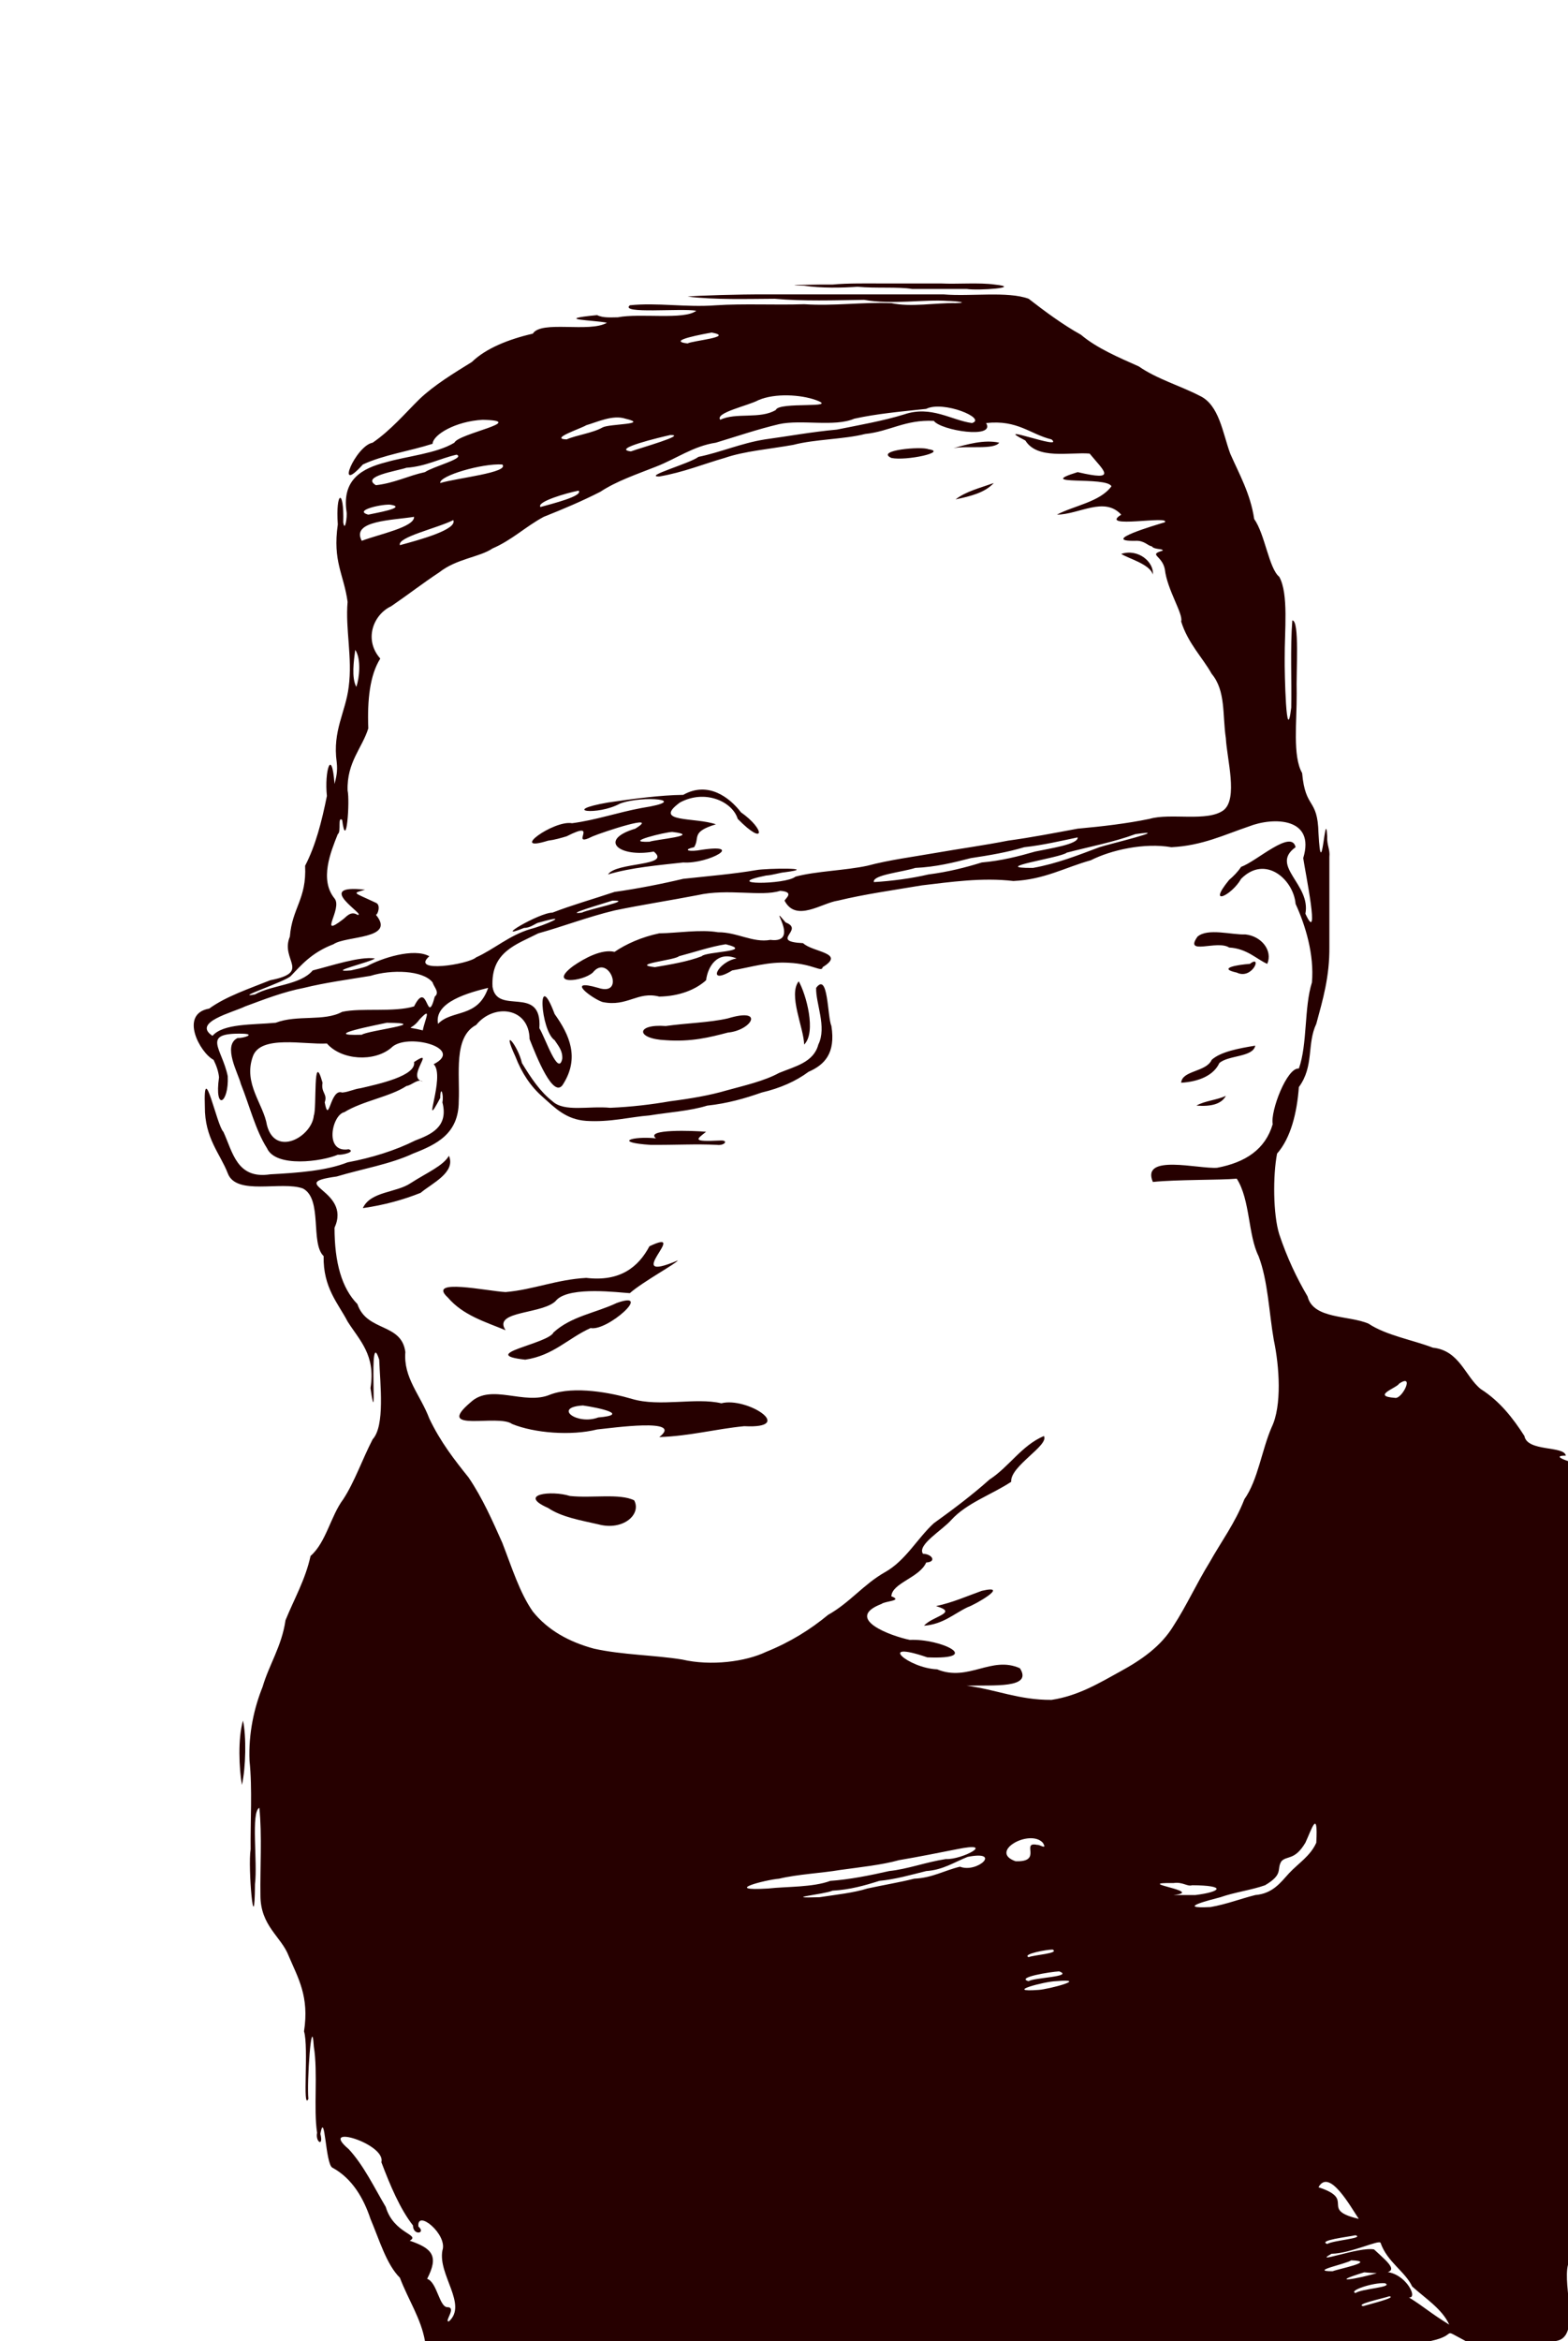<?xml version="1.0" encoding="UTF-8"?>
<svg version="1.1" viewBox="0 0 1439 2147" xmlns="http://www.w3.org/2000/svg">
<path d="m390 2147h83 82 82 82 83 81 82 81 83 81 82 21c26.5-5.7 7.9-12.7 32 0h83c23.1-3.7 5.8-49.8 11-70v-81-82-82-82-83-81-83-82-81c-2.7-0.9-14.5-5-2-5-1.5-9.3-35.4-3.3-38-18-10.4-16.2-22.4-31.8-40-43-14.4-11.5-19.4-35.4-44-38-18.4-7.1-43-11.3-59-22-18.1-7.9-50.8-3.9-56-25-10-16.9-18.9-35.7-26-57-5.7-18.3-5.9-53.9-2-74 12.6-14.3 18.3-37.5 20-61 14.2-19.3 7.2-39.5 16-58 5.9-21.9 12.3-43 12-71v-82c0.8-7-2.4-10.7-2-19-1.6-29.2-5.3 47.7-8-3-0.8-32.7-12-21.3-15-55-8.9-15.5-4.8-47.4-5-73-0.6-20.2 2.8-67-4-67-2 25-0.5 55.3-1 80-4.6 37.9-6.2-32.9-6-45-0.2-25.3 3.8-59.3-5-75-9.5-7.7-13.1-39.1-23-53-3.4-23.2-13.9-41.5-22-60-7-19.1-10.1-44.7-28-53-17.8-9.2-39.3-15.4-56-27-18.2-8.1-38.5-16.7-53-29-16.6-9.2-33.2-21.5-48-33-19.3-7.1-53.2-1.9-78-4h-82-82c-23.3-0.1-61.1 1-71 2 25.4 3.1 55.2 2.1 80 2 26.1 2.4 54.7 1.4 82 1 25.5 4.6 54.6-0.6 77 1 6.5 0.1 20.8 1.6 7 2-19.3-0.3-41 3.9-59 0-27.3-1-52.4 2.8-80 1-26.4 0.9-55.6-0.7-81 1-27.9 2.1-53.9-2.7-79 0-9.6 8.2 47.1 2.5 61 5-11.1 8.7-51.4 2-72 6-5.8 0-13.5 0.8-19-2-42.1 4.1-3 4.5 9 7-16 9.4-60.4-2.5-68 10-22.5 5.2-43.1 13.5-56 26-16.8 10.4-34.7 21.3-48 34-13.7 13.5-26.3 28.5-43 40-15.6 2.7-35.5 49.5-9 20 18.7-8.8 42.8-12.2 64-19 0.4-8.4 21.2-20.7 46-22 42.6 1-22.3 12.5-26 21-16.5 10-43 12.2-63 18-21.5 5.5-40.2 15.6-36 45 0.9 4.8-1.5 19.8-3 10 0.9-31.5-7.1-28.9-5 2-4.9 34.1 5.5 45.4 9 71-2.2 25 4.6 51.1 1 78-2.9 23.5-15 40.1-11 69 1 8.6-0.5 14-2 20-2.6-34.5-9.4-11.5-7 11-4.8 23.7-10.4 45.6-20 64 1.5 30.7-11.9 38.5-14 65-9.1 21.7 20.2 32.5-18 40-19.2 7.7-40.8 14.9-56 26-27.8 4.9-8.4 40.7 4 47 2.8 5.7 4.5 10.9 5 16-4.5 31.9 9.2 24.1 8-1-5.2-25.6-24.7-39.7 13-39 13.5 0.3 1.6 4.2-4 4-14.1 6.9 0.9 33 3 42 8.2 20.6 13.6 42.7 24 59 8 18.2 50.8 12.2 65 6 4.2 0.5 16.8-2.6 10-5-22.8 3.9-15.4-31.6-4-34 16.9-10.4 42-14.1 57-24 5.3-0.8 10.3-7.1 15-4-16.3-3.8 13.1-31.9-8-18 2.2 12.7-32.6 20.2-49 24-6.6 0.9-10.9 3.5-17 4-11.1-4.2-12 30.5-16 9 2.8-8-3.6-8.6-2-18-9-31.9-5.1 23.8-8 30-1.7 19.5-35.3 38.5-43 9-3.2-19.6-21.9-38.1-13-63 6.9-20.2 47.5-10.7 68-12 13.4 15.4 43.4 17.2 59 4 13.9-14.4 68.1 0.3 39 15 11.3 11-12.4 65.6 6 31 0.3-12.6 3.4-3 2 4 5.9 22.7-10.9 29.6-25 35-18.1 9.1-40 15.9-62 20-19.4 7.7-45.1 9.6-71 11-30.7 4.7-34.4-20.4-43-39-6.1-5.6-18.6-68.7-17-23-0.2 28.9 14.2 43.3 21 61 7.7 21 49.4 6.8 69 14 18.3 9.6 6.6 50.2 19 62-0.6 29.1 13.6 43.7 22 60 10.8 17.1 26 30.8 21 61 7.1 49.2-2.5-59.3 8-26 0.9 22.7 5.4 60.6-6 73-9.3 17.9-16.7 39.3-27 55-11.5 15.3-15.8 39.7-30 52-4.8 21.9-15 39.3-23 59-3.4 23.7-15.1 40.8-21 61-7.6 18.9-13.1 42.3-12 68 2.7 25.4 0.7 56.2 1 81-2.7 16.9 3.6 86.7 4 32 2.5-20.3-3.9-66.3 4-70 2.6 25.3 0.6 56 1 80-0.1 28.5 19.2 38 26 56 8.4 19.9 19 36.9 14 69 4.5 14.5-1.7 73.2 4 62-1.6-14.4 3-81.1 5-48 3.9 24.1-0.4 57.1 3 79-1.7 8.6 6.2 13.4 3 1 4.2-22.8 4.6 27.8 11 31 18.2 9.8 28.7 28.1 35 47 8.2 19.3 14.6 41.7 27 54 7.7 20.3 19.4 37.4 23 58zm940-15c-18.4-11.4-22.4-15.9-37-25 9.7 1.3-5.5-27.2-27-23-19.6 6.1-49.1 10.8-14 0 39.2 3.8 23.5-7.5 9-21-13.6-2.7-57.8 14.3-39 4 18-0.4 43.9-13.3 45-10 6.2 17.7 22.4 26 29 40 12.3 11.1 27.5 20.6 34 35zm-918-3c-4.9 0.9 7.1-12.6-1-13-7.9 0.6-9.7-23-19-26 10.7-20.8 5.1-27.8-16-35 10.3-5.7-14.6-6.1-22-31-10.3-17.3-20.1-38-34-53-28.6-24 34.5-4.9 30 12 8.2 21.7 17.3 43.1 29 58 0 9.6 12.3 7.4 5 1-1.7-16.4 27.1 7.4 22 22-4.2 22.3 23.3 49.5 6 65zm839-14c-7.7-1.6 17.5-6.9 24-9 7.3 1-17.3 7-24 9zm-7-12c-7-2.1 16.5-9.9 27-9 8.7 3.7-21.3 4.9-27 9zm-21-20c-22.6 0.1 13.2-6.8 17-10 24.3 0.9-11.5 7.8-17 10zm-5-25c-8.8-3.3 18.6-6.4 26-8 8.6 2.8-20.2 4.6-26 8zm29-23c-36.9-8.7-1.7-17.6-37-29 9.8-17.9 29.3 17.6 37 29zm-294-210c-32.7 2.4 5.8-7.8 16-8 31.7-2.7-6.9 7.5-16 8zm-9-8c-12.5-3.4 20.5-8.7 28-9 13.9 5-23.7 5.7-28 9zm0-22c-6.2-2.8 16.2-7 22-7 7 3.5-18.1 5-22 7zm167-46c-33.5 1.7-0.1-6.6 9-9 13-4.6 28.3-6.5 41-11 17.4-10.3 10.2-14.5 15-22 5.1-5.4 12.2-0.5 22-17 5.6-12 11.7-32.3 10 0-5.5 12.3-16.3 18.7-25 28-7.9 8.7-15.1 18.7-31 20-13.9 3.5-26.2 8.4-41 11zm-359-9c-36.5 1.1 4.5-2.6 12-6 16-0.9 29.4-4.7 43-9 15.1-1.5 28.5-5.4 43-9 15.4-1 25.6-8.1 38-13 32-6.3 8.9 15.2-7 9-14.6 3.5-25.2 10.2-42 11-13.5 3.4-28.3 5.8-43 9-12.7 4-28.3 5.6-44 8zm345-2h-20c30.1-3.4-39.7-11.6 0-11 8.4-1.3 12.7 3.5 17 2 32.4 0.2 26.5 6.1 3 9zm-392-6c-43.4 2.6-2.5-8 10-9 17-4.1 39.1-5.1 56-8 18.1-2.5 38.8-4.7 54-9 17.9-3 37.1-6.9 53-10 37.3-7.7 5 9.8-10 9-18.3 2.8-34.9 9.2-52 11-17.5 4-36.7 7.8-54 9-15.9 6-39.8 5.1-57 7zm227-25c-25.1-8.8 13-30 25-17 4.5 7.2-3.1 1.4-5 2-15.8-3.4 5.6 15.9-20 15zm-710-70c3.7-15.9 4.1-45.1 1-59-4.8 16.4-3.6 44-1 59zm743-78c-30.2 0.2-50.6-9.5-78-13 24.5-0.7 61.1 2.8 49-16-26.2-11.8-47.3 12.8-76 1-26.6-1.1-56.2-27.2-9-11 51.8 2.2 12.9-17.3-16-16-16.9-3.4-61.2-19.4-26-33 3.3-2.7 20.1-2.8 9-7 0.7-12.3 25.8-16.9 32-31 9.8-0.5 5.5-7.8-3-8-5.5-8.2 17.8-21.6 26-31 14.2-15.6 36.9-23.1 55-35-1.2-14.4 35.1-33.4 30-42-20.7 8.9-31.7 28.1-50 40-15.9 14.2-33.2 27.2-51 40-15.5 14.2-25.7 34.2-45 45-19.3 10.9-32.4 28.1-52 39-16.3 13.5-34.9 25.1-57 34-18.6 8.9-50.3 13.2-77 7-25.1-4.1-55.2-4.2-81-10-22.6-6.1-42.2-16.8-56-34-12.1-17.3-19.2-40.3-28-63-8.9-19.9-18.1-41-31-60-12.7-15.8-25.9-32.7-36-54-8.3-21.9-23.9-37.3-22-61-3.5-27-35.3-18.3-44-44-14.3-14.5-21-38-21-70 16.1-35.2-45.9-40.3 2-47 23.3-7 49.3-11.3 70-21 21.6-8.4 42-18.1 42-48 1.2-24.4-5.2-58.9 16-70 16.2-20 48.6-16.2 49 13 6 15.1 22.2 56.7 31 41 14.9-23.9 5.8-44.7-8-64-16.7-44.5-12.9 15.4 0 24 3.7 5.6 7.4 9.7 7 17-3.6 16.9-15.5-19-21-28 2.6-40.6-38.8-11.2-43-38-1.7-32.1 21.9-38.7 42-49 23.4-6.5 45.1-15 70-21 24.4-5.1 50.6-9.1 76-14 28.1-6.4 58.5 1.6 76-4 13.4 1 5 6.8 4 9 10.5 20.3 34.4 2 49 0 24.3-5.9 50.9-9.6 77-14 25.8-3 55.2-7.4 84-4 28.5-1.3 47.5-12.5 71-19 18.8-9.5 49.2-16.3 74-12 28.3-1.4 48.5-11.4 71-19 22.6-8.9 61.4-8.3 50 29 1.8 12.6 16 81.4 2 51 5.2-27.2-33-43.9-9-61-3.7-17-36 13.2-50 18-3 4.6-6.9 8.5-11 12-20.9 25.5 2.6 14 11-1 22.2-22.4 48.1 0.6 50 23 9.1 19.8 17.2 46.5 15 72-7.3 23.1-4 56.6-12 79-10.9-1.3-26.3 39.2-24 51-6.8 23.2-25.1 35.1-51 40-16.8 1.3-70.1-13.1-59 13 22.3-2.3 61.3-1.6 77-3 12.4 19.3 10.3 51.6 20 71 8.7 22.7 9.6 51.9 14 77 5.1 24 7.6 60.3-2 80-9.2 21.3-12.5 48.2-25 66-8.4 21.7-21.3 38.9-32 58-11.7 18.9-21.1 39.7-33 58-11.4 18.8-29.2 31.2-49 42-18.9 10.4-38.4 22.3-63 26zm-117-68c17.6-1.4 27.1-10.8 40-17 6.6-2.1 39.8-21.2 13-15-13.7 4.9-26.8 10.8-42 14 21.3 6.2-3.3 9.1-11 18zm-299-93c22.9 6.2 39.9-9.2 33-22-13.3-6.6-38.8-1.8-59-4-17-5.4-48.4-1.5-20 11 12.6 8.5 30.4 11.4 46 15zm56-80c28.5-1 51.4-7.4 78-10 48.5 2.5 2.2-27.1-21-21-23.8-5.6-56.3 3.6-82-4-18.5-5.5-52.9-12.3-75-4-23.7 10.2-54.1-10.6-73 7-34.1 28.8 25.1 10.5 38 20 20.3 8.3 54.1 11 78 5 12.7-1.2 80.4-11 57 7zm-56-18c-19.4 7.3-41.9-9.4-14-11 14.7 2.1 43.7 8.4 14 11zm731-18c-21.9-1.6 2.3-9.3 4-13 14.8-10.1 2.6 14.9-4 13zm-798-35c25.9-3.8 39.3-19.7 60-29 15.4 3.2 58.1-35.2 24-23-19.4 9.2-41.7 12.1-58 27-4.9 10.6-70.8 20-26 25zm-18-27c-12.6-18.6 36.3-14.2 47-28 12.8-12.5 57.4-6.5 67-6 11.6-10.3 43.5-27.7 44-30-53.9 22.9 12.6-31.3-26-13-10.1 19-26.9 32.7-58 29-27.3 1.5-48.5 10.8-74 13-16.5-0.8-72.9-13.2-53 5 14 16.4 34.6 22.4 53 30zm-131-112c19.7-2.8 37.2-7.7 53-14 10.3-8.7 32.5-18.7 26-34-5.4 9.3-19.7 15.2-35 25-13.1 9-37 7.5-44 23zm264-58c23.4 0.2 41.1-1 61 0 7.2 0.9 10.9-4.5 3-4-26.5 1.3-21.8-1-13-8-11.5-1.1-56.7-2.7-46 6-22-2.2-39.6 3.7-5 6zm-59-22c22 1.4 40-3.6 58-5 17.8-2.9 37.4-4.1 53-9 18.8-2 34.9-6.7 50-12 17-4 31.3-10.3 43-19 14.6-6.4 25-16.8 21-42-3.8-8.7-2.8-50.1-14-35-0.5 14.3 10 35.9 2 52-4.3 16.4-21.4 20-36 26-13.7 7.5-32.4 11.7-48 16-15.6 4.6-33.3 7.6-52 10-17.3 3-35.8 5.2-55 6-19.8-1.9-42 4.2-53-6-11.3-8.8-19.6-21.2-28-35-3.6-16.2-19.4-34.9-6-6 5.9 15.4 14.3 27.7 25 37 11.3 10.1 21.4 20.7 40 22zm560-14c13.2 1 23-1.3 27-9-7.9 3.9-19.3 4.5-27 9zm-14-21c16.2-0.9 29.9-6.8 35-18 8.2-7.4 30.9-5.2 33-16-15.3 2.5-31.8 5.6-40 13-5 11.3-27.2 9.6-28 21zm-346-35c11.4-11.3 1.8-46.2-5-58-9.8 12.4 4.6 42.5 5 58zm-127-4c23.4 1.7 40.6-2.7 57-7 21.8-2 34.3-23.4 0-13-16.9 3.9-38.1 4.3-57 7-27.7-2.1-27.8 11.8 0 13zm-416-4c-19-12.5 18.9-21.5 30-27 16.8-6.2 35.1-13.4 54-17 19-4.7 40.2-7.6 61-11 19-6 48.2-5.3 57 6 1.2 4.3 6.8 9.1 2 13-7.5 28.6-6.1-16.9-19 9-18.4 5.6-48.4 1.1-66 5-16.8 9.1-41.2 2.4-61 10-21 2-48 0.5-58 12zm137-1c-40.6 1.3 16.1-9.4 23-11 42.8 0.3-17.7 7.1-23 11zm56-4c-17.6-4.6-11.1 1.2-3-10 11.9-12.7 4.9-0.1 3 10zm14-6c-4-20.2 29.1-28.8 46-33-9.7 28.1-33.1 19.6-46 33zm151-20c22.8 4.7 32.1-10.2 52-5 18.8-0.3 33.8-6.6 43-15 1.5-12.1 9.9-27.3 28-20-17.6 3.1-28.1 25.5-4 11 17-2.9 33-8.2 52-7 22.5 1.1 30.2 9.2 31 4 21.6-13.2-9.2-13.6-18-22-31.7-1.6 2.1-12.1-16-19-18.2-21.5 15.3 19.8-14 16-16.1 2.9-30.4-7.1-48-7-16.3-2.8-37.6 0.8-54 1-16 3.3-30.7 9.9-41 17-11.5-2.8-27.2 5.5-38 13-23.8 17.8 8.6 14.4 18 6 14.4-18.2 30.5 22.4 5 14-31.5-9.1-4.7 10.3 4 13zm-319-7c-21.1 4.2 28.3-11.8 33-17 8.9-9.2 18.7-21.3 39-29 11.6-8 57.7-4.4 39-27 1.7-0.1 4.7-9.1 0-11-21.1-10-22.1-8.4-10-12-49.3-5.6 2.9 24.4-7 23-6.2-4-10.6 2.3-13 4-23.8 18.3-0.3-9.6-8-19-14-17.2-3.5-42.7 3-59 3.4-2.1-0.4-16.7 4-13 3.9 29.9 7.2-17.6 5-27-0.8-26 13.4-38.9 19-57-1-26.1 1.4-48.8 11-64-15.3-17.3-6.5-40.3 10-48 15.1-10.3 29.1-21.2 44-31 16-12.7 37.1-13.9 49-22 17.9-7.7 30.4-20.1 47-29 17.6-7 35.2-14.4 52-23 14.8-9.8 33.6-16.1 51-23 18.8-7.3 34.3-18.9 55-22 19.2-5.8 37.8-12.2 58-17 20.7-4.5 50.7 2.8 69-5 20.3-4.5 43.2-6.6 66-9 15.5-7.9 56.1 8.8 42 13-18.9-2.6-37.4-16.3-62-8-19.2 6-42.3 10-62 14-23 2.1-44.1 6-66 9-22 3.5-40.8 11.9-61 16-7.4 5.9-51.2 18.1-36 18 21.9-3.7 41.1-11.6 60-17 18.2-6.3 41.4-8.1 63-12 19.8-5.2 47-5.1 66-10 22.6-2.3 36.6-13.3 63-12 6.7 8.9 56.8 16.8 48 2 29-3.2 40.5 10.3 60 15 12.9 10.8-57.6-16.1-24 1 11 17.8 40.8 10.5 59 12 13.2 16.1 26.1 25.7-11 17-41.5 12.8 26.6 3.5 31 13-10.5 14.4-34.4 17.7-50 26 20.6-0.2 43.3-17 59 0-21.6 13.5 45.6 0.4 40 7-8.7 2.6-60.2 17.7-27 17 8.3-0.5 11.9 5 15 5 2.2 3.3 10.9 2 10 4-13.5 4-0.6 4.1 2 17 2.1 19 17.1 41 15 48 6.2 20 19.9 33.4 28 48 13.1 15.6 9.8 37.9 13 59 1 19.2 11.3 55.3-2 66-14.9 11.1-48.6 2.3-68 8-20.7 4.3-43.1 6.9-66 9-21.1 3.9-42 8-64 11-21.2 4.2-45.1 7.5-65 11-21.6 3.8-43.8 6.6-64 12-20.4 4.4-47 4.9-66 10-8.9 7.6-70.2 7.7-27-1 6.1-0.4 12.9-2.7 17-3 32.9-4.3-16.5-3.8-26-2-20.9 3.6-44 5.5-67 8-20.2 4.8-42.8 9.2-63 12-19.4 6.5-38.9 12-57 19-12.1-0.1-56.6 26.4-26 14 6.2 0.1 10.6-4.6 14-5 32-9 3.3 3.2-8 6-19.5 5.7-33.7 18.7-50 26-7.3 6.6-61 14.8-43-1-14.4-8-44.4 2-57 9-4 1.7-11.6 3.2-15 4-24.2 2.1 18.6-7.6 22-11-14.2-2-39.7 6.7-57 11-11.4 13.5-36.9 13.1-53 22zm901-20c14.5 7 23.8-17.1 12-8-11.4 0.8-30.2 4-12 8zm-534-5c-23.8-2.6 18.8-6.4 22-10 14.2-3.7 28.9-8.8 43-11 27.4 6.8-18.5 6.6-22 11-12.5 4.9-29.4 7.7-43 10zm562-3c5.2-12.2-5.3-25.4-20-27-12.9 0.5-34.5-6.1-44 2-12.7 17.8 18.1 2.8 29 10 16.4 0.9 25.3 10.8 35 15zm-629-47c-18.1 2.5 21.1-8.7 28-11 20.4-0.5-21.7 7.8-28 11zm268-28c-1.7-6.6 25.9-9.1 38-13 18.9-0.9 34.8-4.8 51-9 16.8-2.5 33.8-5.4 49-10 17.4-1.9 34.6-6 49-9 0.9 6.3-25.4 10.1-39 13-15 4.3-30.8 8.4-49 10-15.2 4.7-31 8.7-49 11-15.2 3.6-34.1 6.1-50 7zm-244-7c20.7-6.3 46.5-8.5 69-11 23.3 1.6 59.7-18.8 13-11-9.8 1.2-12.2-1.1-3-3 5.6-8.9-3.3-13.9 20-21-19.2-6.7-58.7-1.3-33-20 23-12.4 48.2-0.9 53 15 25.4 25.9 25.4 9.7 3-6-10.3-13.5-30.1-28.9-53-16-20.7 0.2-46.8 3.7-69 7-44.8 7.8-9.8 12.3 11 1 20.9-7.9 66.8-3.3 20 4-21.7 4-42.4 11.2-64 14-16.9-3.1-58.9 27.5-22 16 6.3-0.8 11.6-2.4 17-4 31.7-16.1 0.9 11.6 24 0 9-3.8 62.9-21.7 39-7-34.5 10.3-14.7 26.8 17 21 16.8 13.7-34.7 9.4-42 21zm390-6c-42.2 0.3 25.8-9.3 31-14 20.9-5.5 43.4-9.7 63-17 36.4-5.3-26.2 9.6-33 12-19.8 7.4-38.8 15-61 19zm-352-24c-25.8 0.9 15-9 21-9 28.2 3.3-15.9 6.9-21 9zm-269-142c-4.6-8.6-2.3-23.9-1-34 5.7 8.4 3.8 26.1 1 34zm731-103c1.2-11.4-13.3-24.1-29-19 5.7 4 26.5 9.3 29 19zm-691-27c-2.6-7.4 34.5-15.6 49-23 3.9 8.8-31.8 18.3-49 23zm-35-4c-10.1-18.6 28.2-18.8 48-22 0.5 9.5-32.4 16-48 22zm6-24c-14.8-4 14.7-10.3 21-9 14.8 2.7-15.9 7.8-21 9zm158-7c-4-4.8 24.4-13 35-15 4.6 4.9-24.7 12.1-35 15zm381-7c13.7-2.9 26.8-6.1 35-15-12.5 4.5-25.7 7.7-35 15zm-532-13c-14.1-8.2 19.2-13 28-16 18-1.3 30-8.3 46-12 8.7 3.2-21.7 10.9-29 16-15.4 3.3-27.7 10-45 12zm59-2c-1.2-6.6 38.6-18.2 57-17 6.8 7.4-41.3 12.3-57 17zm414-23c13.7 2.9 52.2-5.5 34-8-6.1-2.8-49.2 0.9-34 8zm-239-6c-18.6-2.2 27.2-13 36-15 16.5-0.5-27.6 11.9-36 15zm296-3c13.2-2.4 37.1 1.7 42-5-14-3.1-30 1.7-42 5zm-355-8c-16.2-0.5 13.1-9.9 18-13 10.3-3 24.4-9.8 36-6 22.7 5.4-14.7 4.6-21 8-9 5.2-24.3 7.1-33 11zm141-18c-5.1-6.5 25.6-12.9 35-18 15.2-6.6 39.1-5.1 53 0 21.9 8-34.4 1.1-37 9-14.4 8.7-36.6 2-51 9zm-30-70c-20.9-2.5 16.5-8.9 22-10 22.1 4-18.1 7.5-22 10zm206-50h50c11.2 1.7 51.8-1.3 26-4-13.9-2-34.4-0.3-49-1h-51c-15.9 0-35.2-0.4-49 1-8.4-0.2-54 0.5-26 1 15.6 2.4 34.9 2 49 1 16.9 1.6 37.4-0.1 50 2z" fill="#260000"/>
</svg>
